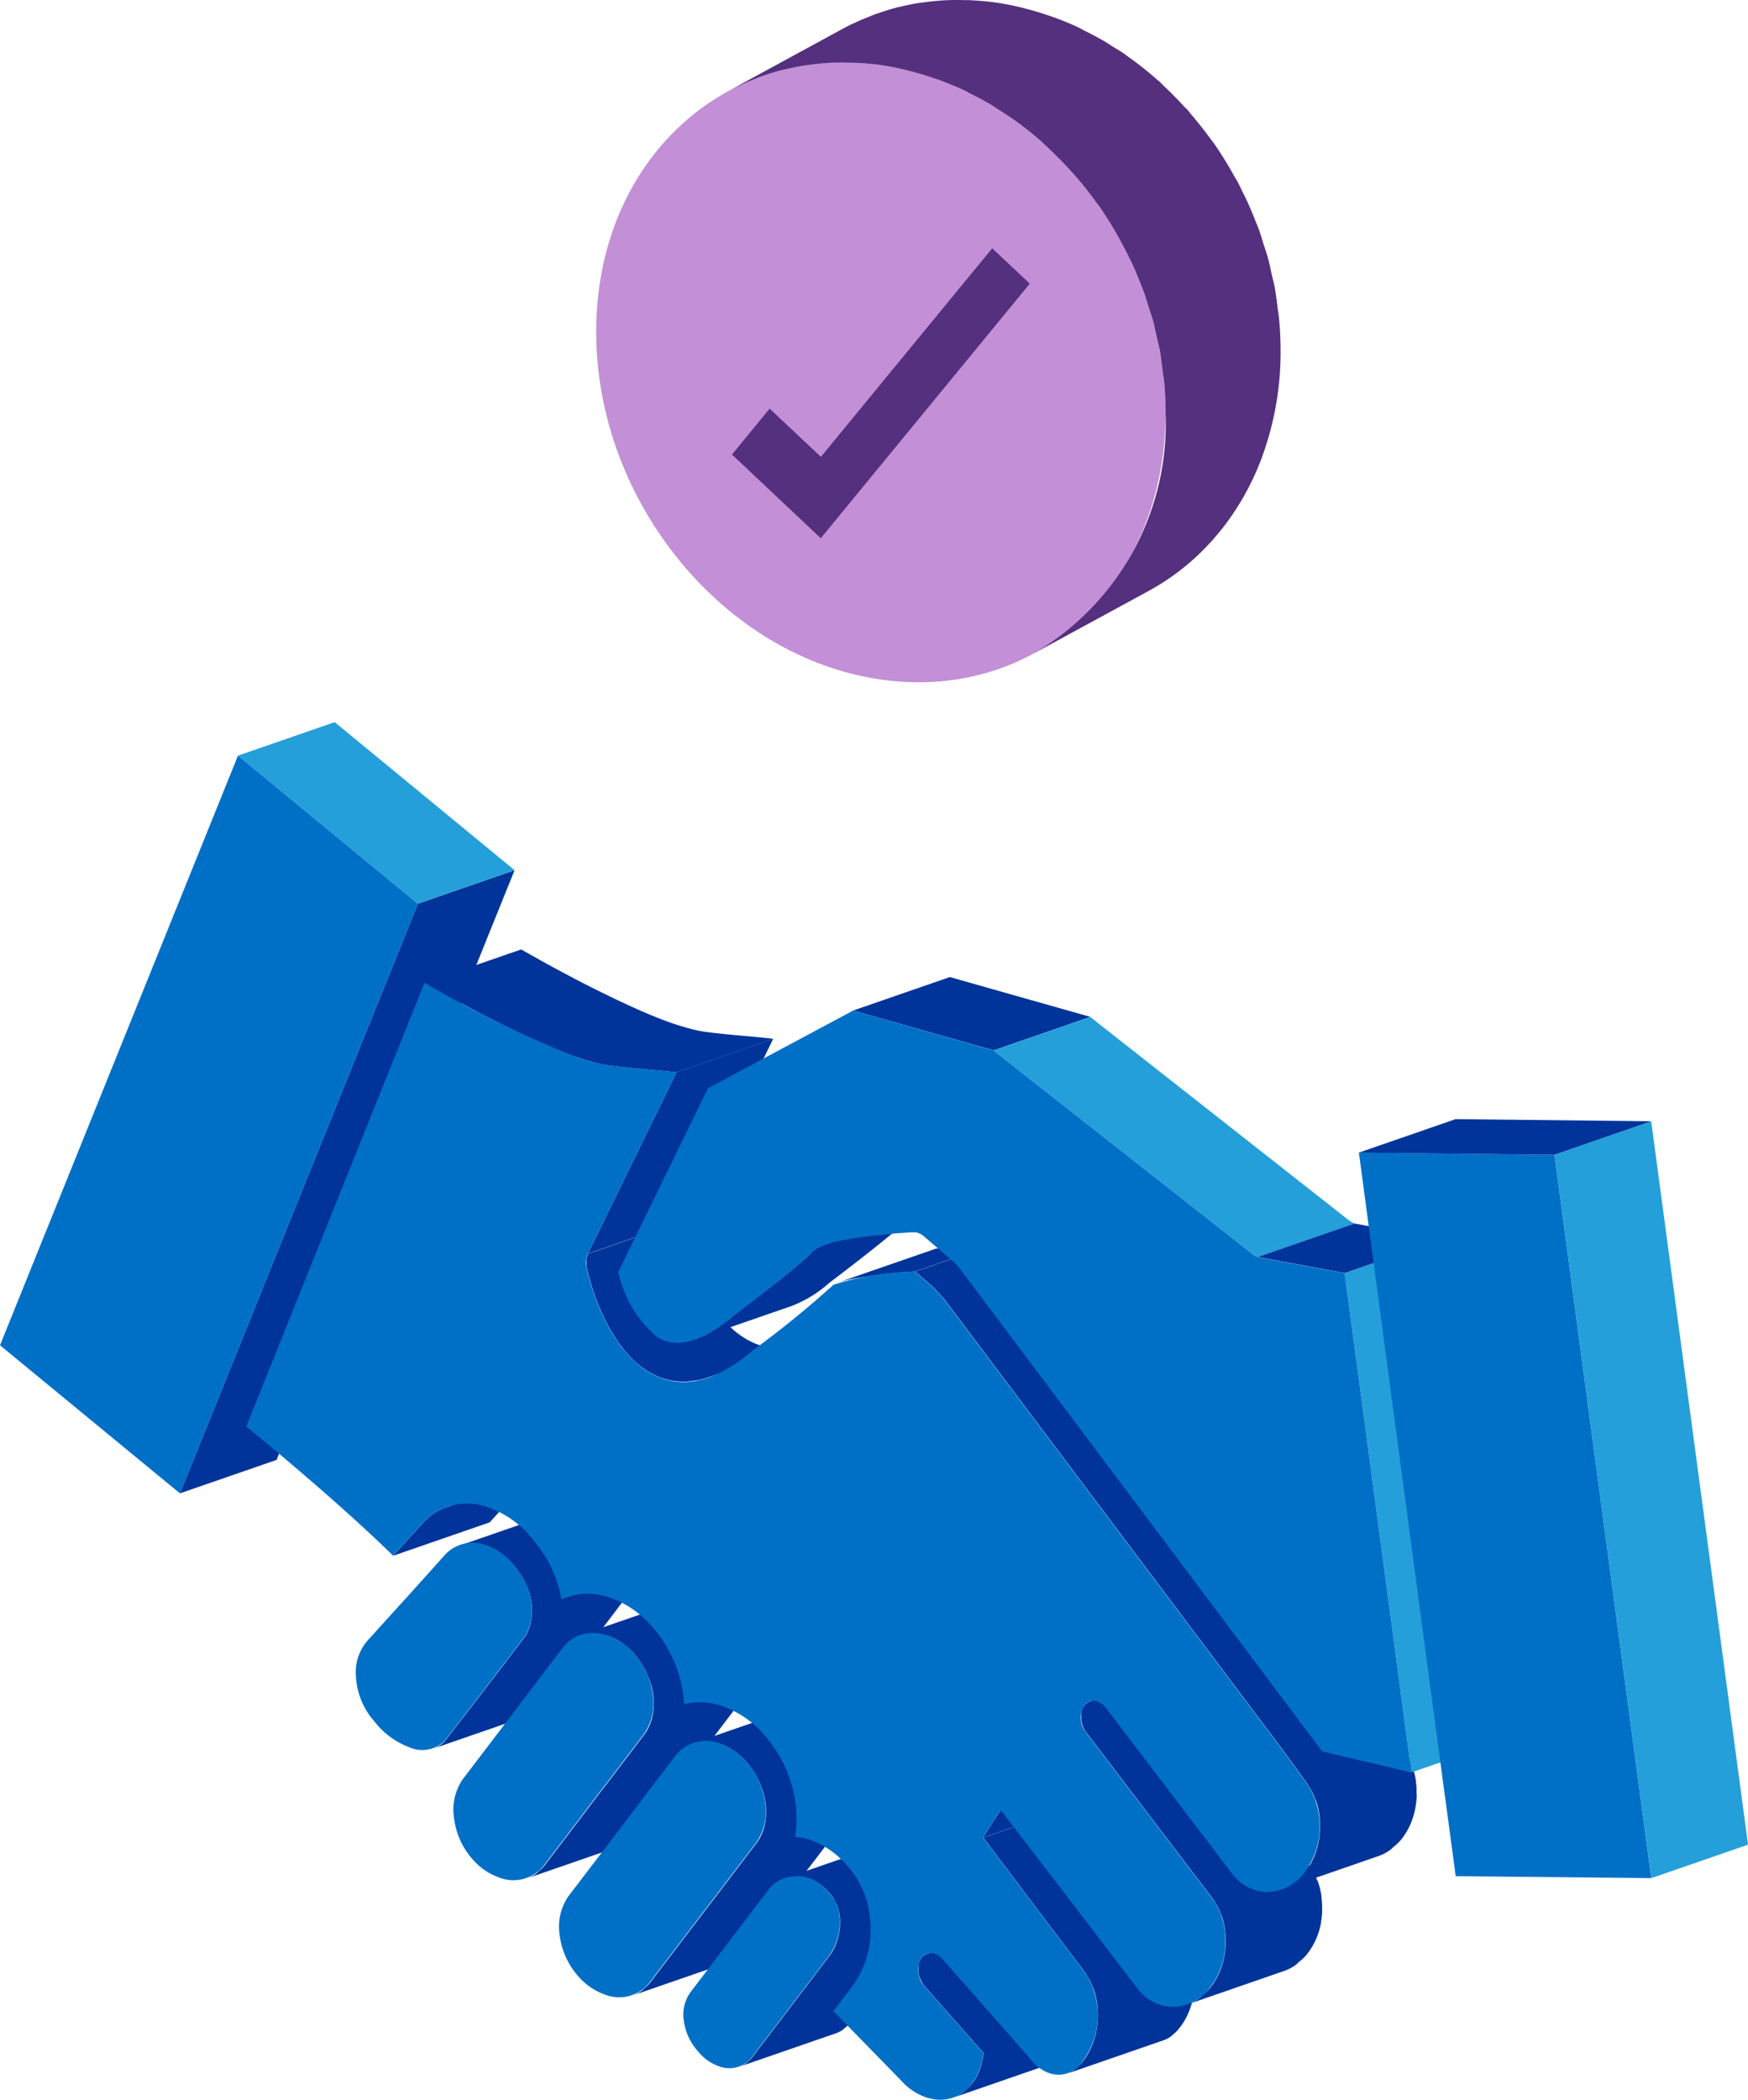 <svg xmlns="http://www.w3.org/2000/svg" xmlns:xlink="http://www.w3.org/1999/xlink" width="74.651" height="89.631" viewBox="0 0 74.651 89.631">
  <defs>
    <clipPath id="clip-path">
      <path id="Path_237" data-name="Path 237" d="M9030.966,6176.6l4.13-1.429a2.279,2.279,0,0,0-.236.1l-4.131,1.429A2.077,2.077,0,0,1,9030.966,6176.6Z" fill="none"/>
    </clipPath>
    <clipPath id="clip-path-2">
      <path id="Path_257" data-name="Path 257" d="M9042.556,6163.161l4.13-1.429a16.614,16.614,0,0,1,3.271-.465l-4.13,1.428A16.482,16.482,0,0,0,9042.556,6163.161Z" fill="none"/>
    </clipPath>
    <clipPath id="clip-path-3">
      <path id="Path_269" data-name="Path 269" d="M9060.257,6161.954l4.13-1.429a.75.75,0,0,0,.219.122l-4.131,1.429A.782.782,0,0,1,9060.257,6161.954Z" fill="#249fda"/>
    </clipPath>
  </defs>
  <g id="img2" transform="translate(-9006.755 -6108.419)">
    <g id="Group_81" data-name="Group 81">
      <g id="Group_80" data-name="Group 80" style="isolation: isolate">
        <path id="Path_233" data-name="Path 233" d="M9029.961,6171.323h0l-4.13,1.429a2.452,2.452,0,0,0-1.03.691l-1.261,1.387,4.13-1.429,1.261-1.387a2.535,2.535,0,0,1,.483-.419,2.362,2.362,0,0,1,.547-.272Z" fill="#00349a"/>
        <path id="Path_234" data-name="Path 234" d="M9033.6,6175.609l0-.031c0-.03,0-.061-.006-.092s-.007-.069-.012-.1-.01-.073-.016-.109-.016-.08-.024-.119h0c-.01-.046-.021-.091-.034-.137s-.035-.118-.056-.177c-.007-.018-.018-.035-.023-.053-.019-.051-.043-.1-.064-.149-.035-.078-.071-.155-.113-.23q-.044-.075-.091-.149c-.024-.038-.044-.078-.07-.116-.042-.059-.086-.116-.132-.173l-.12-.154-.023-.029c-.042-.05-.084-.1-.127-.144s-.075-.078-.113-.115l0,0,0,0c-.033-.032-.067-.063-.1-.092s-.068-.057-.1-.084l-.076-.057-.012-.009-.013-.009-.1-.067-.1-.059c-.028-.017-.058-.032-.087-.048l0,0-.006,0c-.033-.017-.064-.033-.1-.048l-.1-.043-.1-.038-.007,0-.095-.031c-.034-.01-.069-.019-.1-.027s-.07-.016-.105-.023l-.111-.016c-.039,0-.077-.008-.116-.01h-.122c-.044,0-.088,0-.132.008s-.1.012-.148.021a1.635,1.635,0,0,0-.181.047l-.027.009-4.131,1.429a1.629,1.629,0,0,1,.551-.084h.013a1.9,1.9,0,0,1,.58.108,2.338,2.338,0,0,1,.308.134l0,0a2.622,2.622,0,0,1,.295.183l.011.008a2.852,2.852,0,0,1,.279.233l0,0a3.013,3.013,0,0,1,.267.291l.12.154a3.016,3.016,0,0,1,.2.289c.03.049.063.1.091.149.042.075.078.152.112.229.022.05.047.1.065.15a2.9,2.9,0,0,1,.113.367h0a2.5,2.5,0,0,1,.058.425,2.316,2.316,0,0,1-.043.625v.005a2.108,2.108,0,0,1-.2.559l-1.1,1.45-.42.543-.152.195-.261.35-1.549,2a1.162,1.162,0,0,1-.222.186,1.1,1.1,0,0,1-.248.121h0l4.131-1.429a1.147,1.147,0,0,0,.469-.307l1.549-2,.261-.349.152-.2.42-.543,1.1-1.45.027-.053c.018-.035.034-.071.049-.107s.027-.067.039-.1a1,1,0,0,0,.033-.1c.009-.03.018-.061.027-.092s.015-.06.021-.09l0-.02v0c0-.021.01-.042.014-.064s.009-.057.013-.087.008-.057.011-.087,0-.057.007-.087,0-.058,0-.087,0-.06,0-.09S9033.6,6175.64,9033.6,6175.609Z" fill="#00349a"/>
        <g id="Group_52" data-name="Group 52">
          <path id="Path_235" data-name="Path 235" d="M9027.536,6174.388a2.648,2.648,0,0,1,1.169.856l.12.154a2.783,2.783,0,0,1,.642,1.609,2.218,2.218,0,0,1-.244,1.189l-1.1,1.45-.42.543-.152.195-.261.35-1.549,2a1.37,1.37,0,0,1-1.523.262,3.371,3.371,0,0,1-1.451-1.066l-.121-.146a3.142,3.142,0,0,1-.688-1.77,2.067,2.067,0,0,1,.473-1.542l1.34-1.479.456-.5.449-.5,1.091-1.214A1.6,1.6,0,0,1,9027.536,6174.388Z" fill="#0070c7"/>
        </g>
        <g id="Group_55" data-name="Group 55" style="isolation: isolate">
          <g id="Group_54" data-name="Group 54" clip-path="url(#clip-path)">
            <g id="Group_53" data-name="Group 53" style="isolation: isolate">
              <path id="Path_236" data-name="Path 236" d="M9030.966,6176.6l4.13-1.429a2.279,2.279,0,0,0-.236.1l-4.131,1.429a2.077,2.077,0,0,1,.237-.1" fill="#7e3724"/>
            </g>
          </g>
        </g>
        <g id="Group_56" data-name="Group 56">
          <path id="Path_238" data-name="Path 238" d="M9032.717,6178.229a2.707,2.707,0,0,1,1.1.758,3.286,3.286,0,0,1,.823,1.817,2.281,2.281,0,0,1-.389,1.643l-1.493,1.963-.42.543-.414.544-1.935,2.546a1.671,1.671,0,0,1-1.944.51,2.647,2.647,0,0,1-1.08-.738,3.216,3.216,0,0,1-.823-1.817,2.273,2.273,0,0,1,.39-1.65l1.877-2.463.174-.227.24-.317.413-.545,1.064-1.4.493-.645A1.646,1.646,0,0,1,9032.717,6178.229Z" fill="#0070c7"/>
        </g>
        <path id="Path_239" data-name="Path 239" d="M9038.789,6179.661c0-.035,0-.071,0-.107s0-.076-.008-.114l-.006-.065-.008-.054c0-.042-.012-.085-.019-.128s-.019-.1-.029-.145-.025-.111-.041-.166h0c-.02-.072-.043-.143-.067-.214-.018-.051-.043-.1-.064-.148s-.049-.121-.078-.181c-.043-.088-.091-.173-.141-.257-.033-.054-.062-.109-.1-.161-.011-.017-.02-.036-.031-.053-.049-.069-.1-.137-.154-.2-.03-.036-.061-.071-.092-.106l-.043-.047c-.04-.043-.08-.083-.121-.123s-.075-.069-.113-.1-.071-.059-.106-.088-.069-.052-.1-.077l-.039-.027-.009-.006-.054-.036c-.033-.022-.067-.042-.1-.062l-.1-.055c-.033-.017-.066-.034-.1-.049s-.066-.031-.1-.044-.068-.027-.1-.039l-.007,0-.1-.031c-.036-.01-.071-.02-.107-.028s-.072-.017-.108-.023-.076-.013-.114-.017-.079-.009-.119-.011h-.064c-.021,0-.041,0-.062,0-.046,0-.092,0-.137.008s-.1.012-.153.022a1.587,1.587,0,0,0-.187.048l-.029.01-4.13,1.428a1.624,1.624,0,0,1,.567-.086h.013a1.962,1.962,0,0,1,.6.111,2.455,2.455,0,0,1,.565.288l.009.007a2.993,2.993,0,0,1,.526.463,3.313,3.313,0,0,1,.277.361c.035.052.065.107.1.16.05.085.1.17.141.258.029.06.053.12.078.181a3.48,3.48,0,0,1,.132.361v0a3.048,3.048,0,0,1,.1.494,2.749,2.749,0,0,1,.015.463v.007a2.5,2.5,0,0,1-.062.427l0,.01a2.094,2.094,0,0,1-.131.382l-.006.014a1.887,1.887,0,0,1-.2.34l-1.493,1.963-.42.543-.413.544-1.936,2.546a1.547,1.547,0,0,1-.248.242,1.419,1.419,0,0,1-.107.1,1.533,1.533,0,0,1-.38.2l4.13-1.429a1.543,1.543,0,0,0,.38-.2,1.426,1.426,0,0,0,.107-.1,1.815,1.815,0,0,0,.189-.17l.059-.072,1.935-2.546.414-.545.42-.543,1.493-1.963c.016-.02.03-.041.045-.062.027-.04.055-.082.078-.125s.041-.073.061-.111l.019-.041.006-.015c.008-.016.016-.032.022-.048.014-.033.026-.066.039-.1s.021-.063.031-.1.02-.062.027-.093l.011-.047,0-.009.009-.037c.007-.03.013-.061.019-.092s.01-.061.014-.092.009-.063.012-.094.006-.064.008-.1v-.023c0-.025,0-.05,0-.075S9038.789,6179.7,9038.789,6179.661Z" fill="#00349a"/>
        <g id="Group_57" data-name="Group 57">
          <path id="Path_240" data-name="Path 240" d="M9024.6,6146.995l4.13-1.429-10.163,25.17-4.13,1.429Z" fill="#00349a"/>
        </g>
        <g id="Group_58" data-name="Group 58">
          <path id="Path_241" data-name="Path 241" d="M9016.918,6140.674l4.131-1.429,7.682,6.32-4.13,1.429Z" fill="#249fda"/>
        </g>
        <g id="Group_59" data-name="Group 59">
          <path id="Path_242" data-name="Path 242" d="M9016.918,6140.674l7.683,6.321-10.163,25.169-7.683-6.32Z" fill="#0070c7"/>
        </g>
        <path id="Path_243" data-name="Path 243" d="M9043.587,6184.289c0-.036,0-.072,0-.107s0-.076-.008-.115l-.007-.065-.006-.053c-.007-.043-.013-.086-.021-.128s-.018-.1-.029-.145-.025-.111-.041-.166v0c-.02-.071-.042-.142-.066-.213-.019-.05-.044-.1-.064-.148s-.05-.121-.078-.18c-.043-.089-.092-.174-.142-.258-.032-.054-.062-.109-.1-.161-.012-.017-.021-.036-.032-.053-.048-.069-.1-.136-.154-.2-.03-.036-.06-.071-.091-.106-.019-.019-.035-.038-.052-.056-.039-.042-.079-.081-.119-.12s-.073-.068-.11-.1-.07-.059-.105-.087-.068-.052-.1-.077l-.038-.025-.009-.007-.054-.036c-.033-.021-.066-.041-.1-.061s-.065-.038-.1-.055-.067-.034-.1-.05l-.1-.045-.1-.039-.009,0-.1-.031c-.036-.01-.071-.02-.106-.028s-.073-.017-.109-.023-.076-.013-.113-.017-.08-.009-.119-.011h-.127c-.046,0-.091,0-.137.008s-.1.012-.151.022a1.493,1.493,0,0,0-.187.048l-.029.009h0l-4.13,1.429a1.615,1.615,0,0,1,.566-.086h.013a1.974,1.974,0,0,1,.6.111,2.408,2.408,0,0,1,.569.289l.009.007a2.938,2.938,0,0,1,.527.465,3.432,3.432,0,0,1,.276.361c.036.052.066.107.1.161.05.084.1.169.141.258.029.059.054.119.079.18a3.425,3.425,0,0,1,.131.361v0a3.3,3.3,0,0,1,.1.494,2.862,2.862,0,0,1,.014.464v.007a2.4,2.4,0,0,1-.062.426l0,.011a2.051,2.051,0,0,1-.13.381l-.007.015a1.806,1.806,0,0,1-.2.339l-1.624,2.134-.419.543-.414.545-2.094,2.746a1.568,1.568,0,0,1-.248.245c-.036.03-.067.068-.1.094a1.513,1.513,0,0,1-.378.2l4.131-1.429a1.506,1.506,0,0,0,.377-.2c.038-.026.068-.064.1-.094a1.6,1.6,0,0,0,.186-.166c.021-.025.042-.051.063-.078l2.094-2.747.414-.545.419-.543,1.624-2.134c.017-.02.03-.041.045-.062a1.386,1.386,0,0,0,.078-.124c.021-.037.041-.074.061-.112l.019-.041.007-.015c.008-.016.016-.031.022-.048l.039-.1.032-.1c.009-.031.018-.062.025-.093l.011-.046,0-.011.009-.035.018-.093.015-.092c0-.031.008-.062.012-.094s0-.063.007-.1v-.023q0-.037,0-.075C9043.587,6184.357,9043.587,6184.323,9043.587,6184.289Z" fill="#00349a"/>
        <g id="Group_60" data-name="Group 60">
          <path id="Path_244" data-name="Path 244" d="M9037.511,6182.853a2.688,2.688,0,0,1,1.105.761,3.293,3.293,0,0,1,.823,1.817,2.285,2.285,0,0,1-.39,1.643l-1.624,2.134-.419.543-.414.545-2.094,2.747a1.652,1.652,0,0,1-1.933.507,2.683,2.683,0,0,1-1.091-.743,3.29,3.29,0,0,1-.823-1.817,2.293,2.293,0,0,1,.389-1.643l2.036-2.663.413-.545.414-.545,1.688-2.216A1.635,1.635,0,0,1,9037.511,6182.853Z" fill="#0070c7"/>
        </g>
        <g id="Group_61" data-name="Group 61">
          <path id="Path_245" data-name="Path 245" d="M9041.274,6188.575a2.1,2.1,0,0,1,.853.6l.079.092a1.55,1.55,0,0,1,.4.931,2.487,2.487,0,0,1-.432,1.692l-.942,1.234-.413.545-.413.545-1.544,2.025a1.228,1.228,0,0,1-1.429.372,1.96,1.96,0,0,1-.8-.547l-.078-.091a2.422,2.422,0,0,1-.6-1.324,1.633,1.633,0,0,1,.283-1.183l1.508-1.982.42-.551.413-.545.971-1.272A1.542,1.542,0,0,1,9041.274,6188.575Z" fill="#0070c7"/>
        </g>
        <path id="Path_246" data-name="Path 246" d="M9046.744,6188.907c0-.029,0-.058-.006-.087l0-.055-.008-.055c0-.028-.007-.056-.012-.083s-.011-.058-.017-.086-.016-.062-.023-.092a1.113,1.113,0,0,0-.035-.11c-.006-.017-.017-.031-.023-.048-.019-.044-.043-.083-.064-.125a1.552,1.552,0,0,0-.094-.184c-.021-.029-.042-.057-.064-.084s-.035-.042-.055-.062l0,0-.079-.092-.033-.036c-.034-.037-.069-.072-.1-.1s-.062-.058-.093-.085-.058-.048-.086-.071l-.081-.06-.024-.017-.006,0-.047-.032-.075-.046-.074-.041c-.024-.013-.05-.025-.074-.036s-.05-.022-.073-.032-.051-.02-.076-.029l0,0-.072-.023c-.027-.008-.053-.015-.08-.021s-.055-.013-.083-.018-.058-.01-.087-.013-.064-.007-.095-.008-.063,0-.095,0h-.01c-.04,0-.079,0-.118.006s-.094.012-.139.021a1.651,1.651,0,0,0-.179.046l-.027.009-4.13,1.429a1.487,1.487,0,0,1,.47-.082h0a1.48,1.48,0,0,1,.512.085,1.784,1.784,0,0,1,.424.218l.007,0a2.475,2.475,0,0,1,.422.374l.079.092a1.343,1.343,0,0,1,.215.333c.021.041.046.08.064.124a1.805,1.805,0,0,1,.117.474,2.376,2.376,0,0,1,.008.449v.01a2.711,2.711,0,0,1-.074.443v.007a2.5,2.5,0,0,1-.146.411l-.008.016a1.918,1.918,0,0,1-.21.356l-.942,1.234-.413.545-.413.545-1.544,2.025a1.118,1.118,0,0,1-.181.176.909.909,0,0,1-.079.071,1.145,1.145,0,0,1-.274.142l0,0h0l4.13-1.429a1.117,1.117,0,0,0,.277-.144.907.907,0,0,0,.078-.07,1.023,1.023,0,0,0,.14-.125c.015-.016.028-.034.042-.051l1.544-2.026.413-.545.414-.545.941-1.234c.017-.021.031-.042.046-.064.028-.04.055-.082.079-.125s.044-.08.065-.121l.02-.045.008-.017q.015-.029.026-.057c.016-.038.031-.076.045-.116s.027-.075.039-.113.022-.073.031-.111l0-.014v-.006q.012-.043.021-.088c.009-.035.016-.07.021-.1s.012-.067.016-.1.01-.066.013-.1l0-.051v-.009l0-.036c0-.031,0-.062,0-.093s0-.06,0-.09S9046.746,6188.937,9046.744,6188.907Z" fill="#00349a"/>
        <path id="Path_247" data-name="Path 247" d="M9040.632,6165.927l-.035.005a2.983,2.983,0,0,1-.473.048h0a2.7,2.7,0,0,1-.472-.033l-.024,0a2.713,2.713,0,0,1-.462-.117,3.023,3.023,0,0,1-.594-.283,3.429,3.429,0,0,1-.35-.242l0,0a4,4,0,0,1-.311-.273l-.026-.026c-.081-.08-.158-.164-.232-.25-.021-.023-.042-.046-.062-.07-.043-.051-.083-.1-.124-.158s-.1-.133-.153-.2c-.027-.039-.053-.079-.079-.118q-.123-.182-.233-.368l-.068-.115c-.086-.153-.167-.307-.24-.46-.014-.026-.024-.051-.036-.077-.062-.132-.12-.262-.174-.389l-.049-.12c-.057-.141-.109-.279-.156-.409l0-.01q-.066-.187-.117-.353c-.011-.034-.021-.065-.029-.1-.023-.075-.045-.146-.063-.212l-.021-.078c-.028-.1-.052-.2-.069-.264l-.01-.044-.024-.106a1.091,1.091,0,0,1-.017-.317h0a.826.826,0,0,1,.073-.28l-4.13,1.429-.012.025-.014.036-.012.036-.01.035-.01.036-.007.036-.006.037,0,.037v0h0l0,.035,0,.039v.08l0,.042,0,.045.007.047.006.029.023.1.012.051c.017.068.039.156.068.262l.009.034.013.045c.02.065.039.134.063.209.01.033.019.064.03.1.034.111.072.227.117.353v0l0,.008c.048.13.1.268.157.409l.049.12c.054.127.111.257.174.389.012.026.022.051.035.077.074.153.155.307.241.46.022.039.045.076.068.114q.11.188.232.369c.018.026.032.052.05.078s.021.026.03.04c.049.068.1.134.153.2.032.04.06.083.093.122a.459.459,0,0,0,.032.036c.019.024.04.046.061.07.035.04.07.082.107.121s.083.086.126.129l.026.026.015.015c.051.049.1.1.157.143s.092.078.139.115l0,0v0c.046.035.092.07.139.1s.089.061.134.091c.024.016.05.032.076.047l.06.036c.044.025.087.049.131.072s.087.044.131.065.087.039.13.057l.134.05.009,0c.042.015.085.029.128.041s.095.027.142.038.1.023.151.032l.041.006.024,0,.1.014c.059.007.118.012.177.015s.133.005.2,0h0c.077,0,.156-.006.233-.014a2.417,2.417,0,0,0,.239-.035l.035,0,.016,0a3.42,3.42,0,0,0,.415-.108l.071-.024,4.13-1.428A3.717,3.717,0,0,1,9040.632,6165.927Z" fill="#00349a"/>
        <path id="Path_248" data-name="Path 248" d="M9050.365,6191.777a.969.969,0,0,1-.131-.208,1.157,1.157,0,0,1-.059-.112,1.17,1.17,0,0,1-.077-.277h0a1,1,0,0,1,.009-.311v0a.711.711,0,0,1,.107-.271.509.509,0,0,1,.256-.2l-4.13,1.429a.5.5,0,0,0-.215.148c-.013.016-.025.032-.037.049l0,.006-.021.036a.326.326,0,0,0-.021.039l-.017.037-.015.035-.011.035-.01.034-.008.034,0,.021v0l0,.011-.006.035,0,.035,0,.035v.114l0,.042,0,.039h0v0l.007.047c0,.018.007.035.011.053l.015.06a.765.765,0,0,0,.024.076c0,.013.015.025.02.038a1.142,1.142,0,0,0,.057.112,1.128,1.128,0,0,0,.061.116.744.744,0,0,0,.05.065l.022.026,2.511,2.846a2.922,2.922,0,0,1-.146.669l0,.009a2.354,2.354,0,0,1-.276.551h0a1.843,1.843,0,0,1-.308.328c-.041.036-.078.077-.121.109a1.623,1.623,0,0,1-.441.242h0l4.13-1.429a1.643,1.643,0,0,0,.442-.242c.044-.032.079-.073.12-.109a2.009,2.009,0,0,0,.18-.162c.045-.053.087-.108.128-.166h0c.032-.046.063-.1.092-.145s.049-.087.071-.133.039-.082.057-.125.033-.079.047-.119l.01-.028,0-.008c.009-.028.019-.055.027-.083s.023-.077.033-.116.019-.078.028-.117.016-.078.022-.117.014-.079.02-.119.01-.078.014-.118Z" fill="#00349a"/>
        <path id="Path_249" data-name="Path 249" d="M9039.736,6152.756c-.378-.045-.763-.078-1.151-.113-.567-.053-1.152-.1-1.75-.185a5.085,5.085,0,0,1-.583-.122l-.112-.031c-.209-.057-.427-.124-.657-.2-.269-.094-.55-.2-.839-.319l-.018-.007c-.365-.149-.744-.318-1.124-.493-.129-.059-.258-.12-.388-.182-.19-.09-.38-.181-.569-.274l-.406-.2c-.186-.093-.369-.186-.549-.279-.144-.075-.288-.149-.427-.223l-.292-.155c-.164-.087-.323-.173-.477-.256l-.257-.14c-.153-.085-.3-.164-.434-.241l-.191-.106-.5-.283-4.13,1.429.5.283.191.106.435.24c.083.047.169.093.257.141.154.084.312.168.477.256l.292.155.216.115.212.108c.18.093.359.184.545.277.137.07.272.137.412.205.188.093.375.183.565.273.091.043.181.089.271.131.04.018.078.033.117.051.387.178.771.349,1.142.5.271.11.537.212.79.3l.048.017c.175.06.344.115.506.163.053.016.1.027.152.041l.112.03c.042.011.087.025.128.035.1.024.2.045.293.062.056.01.11.019.162.026.1.014.206.027.308.039.491.059.974.1,1.442.146.4.036.8.07,1.189.118l4.131-1.429Z" fill="#00349a"/>
        <path id="Path_250" data-name="Path 250" d="M9035.645,6154.19l-3.783,7.742,4.13-1.429,3.784-7.742Z" fill="#00349a"/>
        <path id="Path_251" data-name="Path 251" d="M9045.586,6160.4c.021-.019.047-.037.073-.056s.033-.026.054-.04.073-.041.113-.062c.02-.011.037-.022.06-.032a2.359,2.359,0,0,1,.233-.094l-4.13,1.429c-.089.031-.166.062-.233.093-.022.011-.04.023-.061.034-.04.02-.08.041-.112.061s-.037.027-.055.041a.737.737,0,0,0-.072.055c-.016.014-.029.029-.043.043s-.028.027-.039.04l-.019.023c-.021.024-.065.066-.1.1s-.046.047-.081.08-.1.09-.157.138l-.133.116c-.063.054-.14.117-.213.177l-.168.14-.258.208-.2.157-.263.208-.232.183-.295.23-.215.167-.434.334-.07.053c-.166.127-.326.249-.479.363a6.12,6.12,0,0,1-1.184.819,3.547,3.547,0,0,1-.434.185h0l4.13-1.428a5.263,5.263,0,0,0,1.618-1l.478-.362.07-.054.434-.334.17-.132.346-.269.163-.129.33-.261.172-.138.277-.224c.062-.05.111-.093.168-.139.073-.061.149-.124.213-.178s.088-.077.132-.116.114-.1.158-.138.056-.054.082-.081.067-.063.085-.084l.017-.018a.843.843,0,0,1,.058-.063Z" fill="#00349a"/>
        <g id="Group_62" data-name="Group 62">
          <path id="Path_252" data-name="Path 252" d="M9053.615,6184.25l-4.13,1.429-.748,1.181,4.13-1.429Z" fill="#00349a"/>
          <path id="Path_253" data-name="Path 253" d="M9052.322,6196.933Z" fill="#7e3724"/>
          <path id="Path_254" data-name="Path 254" d="M9057.766,6192.813c0-.045-.006-.089-.01-.134,0-.028-.006-.056-.009-.084l0-.017,0-.036c-.006-.048-.014-.1-.021-.143s-.019-.1-.029-.148-.025-.109-.04-.162l0-.008,0-.009c-.018-.061-.036-.122-.058-.182-.011-.031-.032-.055-.044-.086a2.575,2.575,0,0,0-.229-.453c-.019-.028-.027-.063-.047-.09s-.037-.054-.058-.08l-1.9-2.512-2.442-3.238-4.13,1.429,2.442,3.238,1.9,2.512c.04.053.068.114.1.171a2.553,2.553,0,0,1,.229.452,2.854,2.854,0,0,1,.1.268l0,.009a3.131,3.131,0,0,1,.1.5l0,.016a3.7,3.7,0,0,1,.021.51v.013a3.493,3.493,0,0,1-.055.513l0,.009a3.46,3.46,0,0,1-.13.491l-.006.018a3.1,3.1,0,0,1-.2.45l-.013.025a2.7,2.7,0,0,1-.282.413,1.736,1.736,0,0,1-.213.208c-.032.028-.062.065-.1.089a1.206,1.206,0,0,1-.316.171h0l4.13-1.429a1.216,1.216,0,0,0,.316-.17c.034-.025.064-.062.1-.091a1.6,1.6,0,0,0,.18-.168l.032-.039c.051-.061.1-.125.145-.191s.081-.122.117-.185l.02-.036.015-.027c.019-.035.039-.071.057-.107.026-.053.052-.106.074-.161s.04-.1.06-.151l.01-.03.006-.017c.012-.033.022-.066.033-.1s.028-.1.042-.143.022-.094.033-.141.015-.072.021-.108l0-.011,0-.017c.008-.045.017-.09.022-.136s.011-.089.016-.134.008-.088.01-.132,0-.062,0-.093v-.039c0-.044,0-.088,0-.132S9057.768,6192.857,9057.766,6192.813Z" fill="#00349a"/>
        </g>
        <g id="Group_65" data-name="Group 65" style="isolation: isolate">
          <g id="Group_64" data-name="Group 64" clip-path="url(#clip-path-2)">
            <g id="Group_63" data-name="Group 63" style="isolation: isolate">
              <path id="Path_255" data-name="Path 255" d="M9042.556,6163.161l4.13-1.429.041-.014-4.13,1.429-.041.014" fill="#7e3724"/>
              <path id="Path_256" data-name="Path 256" d="M9049.057,6161.339c-.643.062-1.264.145-1.741.237a5.564,5.564,0,0,0-.589.142l-4.13,1.429a5.585,5.585,0,0,1,.588-.142c.479-.092,1.1-.175,1.742-.238.3-.029.6-.053.9-.072l4.13-1.428C9049.661,6161.285,9049.357,6161.309,9049.057,6161.339Z" fill="#00349a"/>
            </g>
          </g>
        </g>
        <path id="Path_258" data-name="Path 258" d="M9063.212,6189.645l-.009-.13q-.006-.067-.015-.133l0-.018v-.01c0-.036-.01-.073-.017-.109s-.018-.1-.028-.145-.025-.108-.04-.16c0-.018-.011-.035-.017-.052l-.012-.038c-.012-.036-.021-.072-.033-.107s-.03-.051-.041-.079a2.765,2.765,0,0,0-.249-.488c-.016-.024-.023-.054-.04-.076s-.037-.053-.057-.079l-5.183-6.811-.239-.316a1.123,1.123,0,0,1-.137-.283l0-.01a1.107,1.107,0,0,1-.052-.3v0a.926.926,0,0,1,.036-.288v0a.638.638,0,0,1,.126-.24.488.488,0,0,1,.216-.153l-4.13,1.429a.487.487,0,0,0-.213.149l0,0a.347.347,0,0,0-.035.046.44.44,0,0,0-.027.042l-.02.038-.018.036-.014.035-.011.035,0,.008h0l-.008.025-.008.034-.007.034,0,.035,0,.035,0,.036,0,.036v.078l0,.041,0,.044.007.047c0,.017.006.035.01.052s.01.04.016.059l.011.034,0,.009.01.033a1.116,1.116,0,0,0,.127.251l.239.315,5.182,6.812c.036.048.063.1.1.154a2.693,2.693,0,0,1,.25.489c.024.062.054.121.074.186l.012.037a3.151,3.151,0,0,1,.1.466v.012a3.28,3.28,0,0,1,.03.511,3.454,3.454,0,0,1-.047.556l0,.012a3.4,3.4,0,0,1-.13.513l-.006.018a3.2,3.2,0,0,1-.206.461l-.014.024a2.782,2.782,0,0,1-.286.419,2.3,2.3,0,0,1-.308.288c-.049.042-.093.1-.144.132a2,2,0,0,1-.5.258l4.13-1.429a2,2,0,0,0,.5-.258c.051-.036.095-.091.145-.132a2.4,2.4,0,0,0,.282-.258l.025-.03c.053-.064.1-.13.149-.2s.083-.125.12-.19l.017-.03.013-.023c.021-.039.043-.078.062-.118s.05-.1.073-.157.04-.1.058-.148l.014-.039.006-.017.029-.087c.014-.045.026-.091.038-.137s.023-.089.032-.134.02-.087.026-.131l0-.025,0-.012c0-.031.011-.062.015-.093s.012-.087.016-.13.008-.087.011-.13,0-.088,0-.132v-.071c0-.034,0-.068,0-.1S9063.214,6189.688,9063.212,6189.645Z" fill="#00349a"/>
        <g id="Group_66" data-name="Group 66">
          <path id="Path_259" data-name="Path 259" d="M9043.189,6151.555l4.13-1.429,6,1.7-4.13,1.429Z" fill="#00349a"/>
        </g>
        <path id="Path_260" data-name="Path 260" d="M9067.249,6184.883c0-.044,0-.089,0-.133s0-.089-.009-.133-.008-.068-.012-.1l0-.012,0-.025c-.007-.048-.014-.1-.021-.143s-.019-.1-.029-.148-.027-.112-.042-.167l0-.016-.006-.02c-.018-.056-.034-.112-.053-.167-.012-.031-.032-.056-.046-.087a2.614,2.614,0,0,0-.237-.468c-.019-.029-.027-.064-.046-.091s-.04-.057-.062-.084l-1.023-1.407-14.468-19.258-.491-.524-.734-.631-4.13,1.428.733.632.492.524,14.467,19.258,1.024,1.406c.041.055.071.118.107.176a2.618,2.618,0,0,1,.237.468c.034.084.072.166.1.254l.006.019a3.2,3.2,0,0,1,.1.5l0,.013a3.5,3.5,0,0,1,.023.516v.009a3.523,3.523,0,0,1-.054.517l0,.008a3.25,3.25,0,0,1-.13.493l-.006.017a2.945,2.945,0,0,1-.2.451l-.013.026a2.629,2.629,0,0,1-.282.412,2.428,2.428,0,0,1-.307.289c-.05.042-.094.1-.146.134a1.97,1.97,0,0,1-.5.259h0l4.13-1.429a2.013,2.013,0,0,0,.5-.259c.051-.036.095-.09.143-.131a2.407,2.407,0,0,0,.285-.261l.024-.031a2.1,2.1,0,0,0,.146-.191c.041-.06.08-.121.117-.185l.02-.036.014-.026c.02-.036.039-.071.058-.107.025-.052.05-.106.073-.16s.04-.1.059-.15l.011-.034.006-.016c.012-.032.022-.063.032-.1.016-.048.028-.095.041-.143s.023-.093.033-.139.016-.078.024-.117v-.008l0-.011q.012-.067.021-.135c.007-.044.012-.088.017-.133s.008-.088.011-.132,0-.071,0-.106v-.025C9067.25,6184.971,9067.25,6184.927,9067.249,6184.883Z" fill="#00349a"/>
        <g id="Group_67" data-name="Group 67">
          <path id="Path_261" data-name="Path 261" d="M9024.884,6150.37a46.343,46.343,0,0,0,6.468,3.16,7.431,7.431,0,0,0,1.354.357c.6.08,1.183.132,1.75.185.4.036.8.07,1.189.118l-3.783,7.742a.977.977,0,0,0-.057.6c.029.131.691,3.261,2.637,4.443a3.076,3.076,0,0,0,.594.283c1.167.407,2.462.009,3.862-1.19a42.817,42.817,0,0,0,3.455-2.809,12.236,12.236,0,0,1,3.475-.561l.733.632.492.524,14.467,19.258,1.024,1.406a3.3,3.3,0,0,1-.114,3.878,2,2,0,0,1-1.615.783,1.789,1.789,0,0,1-.521-.1,2.026,2.026,0,0,1-.935-.7l-5.362-7.042a.831.831,0,0,0-.373-.286.484.484,0,0,0-.553.147.981.981,0,0,0,.028,1.124l.239.315,5.182,6.812a2.968,2.968,0,0,1,.565,1.855,3.145,3.145,0,0,1-.69,2,2.007,2.007,0,0,1-1.622.78,1.832,1.832,0,0,1-.518-.1,2.005,2.005,0,0,1-.937-.7l-3.673-4.8-2.159-2.811-.748,1.182,2.442,3.238,1.9,2.512a3.292,3.292,0,0,1-.132,3.855,1.192,1.192,0,0,1-1.2.5,1.281,1.281,0,0,1-.193-.051,1.745,1.745,0,0,1-.8-.6l-1.034-1.186-2.71-3.074-.128-.125a.715.715,0,0,0-.194-.1.5.5,0,0,0-.6.2,1.031,1.031,0,0,0,.149,1.182l2.511,2.845c-.147,1.471-1.238,2.316-2.471,1.887a2.506,2.506,0,0,1-1.03-.7l-2.9-2.97.849-1.115a4.133,4.133,0,0,0,.709-2.885,3.848,3.848,0,0,0-.941-2.178,3.8,3.8,0,0,0-1.564-1.12,2.778,2.778,0,0,0-.688-.146,4.806,4.806,0,0,0,.031-1.319,5.5,5.5,0,0,0-1.375-3.058,4.235,4.235,0,0,0-1.73-1.19,2.884,2.884,0,0,0-1.668-.1c-.007-.09-.013-.189-.024-.281a5.488,5.488,0,0,0-1.375-3.058,4.2,4.2,0,0,0-1.726-1.188,2.793,2.793,0,0,0-2.117.058,5.117,5.117,0,0,0-1.077-2.378l-.12-.154a4.222,4.222,0,0,0-1.869-1.372,2.576,2.576,0,0,0-2.861.653l-1.261,1.387c-2.073-2.035-5.012-4.485-6.267-5.515Z" fill="#0070c7"/>
        </g>
        <g id="Group_68" data-name="Group 68">
          <path id="Path_262" data-name="Path 262" d="M9049.185,6153.259l4.13-1.429,11.072,8.7-4.13,1.429Z" fill="#249fda"/>
        </g>
        <g id="Group_73" data-name="Group 73">
          <path id="Path_263" data-name="Path 263" d="M9060.257,6161.954l4.13-1.429a.75.75,0,0,0,.219.122l-4.131,1.429A.782.782,0,0,1,9060.257,6161.954Z" fill="#249fda"/>
          <g id="Group_72" data-name="Group 72" clip-path="url(#clip-path-3)">
            <g id="Group_71" data-name="Group 71" style="isolation: isolate">
              <path id="Path_264" data-name="Path 264" d="M9060.414,6162.052l4.131-1.429.029.013-4.13,1.428-.03-.012" fill="#249fda"/>
              <g id="Group_70" data-name="Group 70">
                <path id="Path_265" data-name="Path 265" d="M9060.257,6161.954l.032.024,4.13-1.429-.032-.024Z" fill="#249fda"/>
                <g id="Group_69" data-name="Group 69">
                  <path id="Path_266" data-name="Path 266" d="M9064.515,6160.608l-.03-.017-.032-.019-.033-.023-4.13,1.429.033.023.031.019.031.017.029.015,4.131-1.429Z" fill="#249fda"/>
                  <path id="Path_267" data-name="Path 267" d="M9064.574,6160.636l-4.13,1.428.028.011,4.13-1.428Z" fill="#249fda"/>
                </g>
              </g>
              <path id="Path_268" data-name="Path 268" d="M9060.473,6162.075l4.13-1.429h0l-4.13,1.429h0" fill="#249fda"/>
            </g>
          </g>
        </g>
        <g id="Group_74" data-name="Group 74">
          <path id="Path_270" data-name="Path 270" d="M9064.182,6162.76l4.13-1.429,2.85,21.315-4.13,1.429Z" fill="#249fda"/>
        </g>
        <g id="Group_75" data-name="Group 75">
          <path id="Path_271" data-name="Path 271" d="M9060.475,6162.076l4.13-1.429,3.707.684-4.13,1.429Z" fill="#00349a"/>
        </g>
        <g id="Group_76" data-name="Group 76">
          <path id="Path_272" data-name="Path 272" d="M9049.184,6153.259l11.073,8.7a.782.782,0,0,0,.218.122l3.707.684,2.851,21.316-3.814-.9-.812-1.084-14.573-19.407-.174-.229-.146-.155-.29-.245-1.022-.877a.783.783,0,0,0-.231-.133.494.494,0,0,0-.209-.028,3.579,3.579,0,0,0-.415.023c-.223.011-.52.036-.851.073-.2.017-.415.039-.627.069-1.852.221-2.3.488-2.512.752-.253.312-2.08,1.742-3.295,2.657-.816.7-1.927,1.394-2.921,1.048a1.7,1.7,0,0,1-.315-.148,5.012,5.012,0,0,1-1.664-2.783l3.824-7.832.586-.317.9-.487.791-.422,3.928-2.1Z" fill="#0070c7"/>
        </g>
        <g id="Group_77" data-name="Group 77">
          <path id="Path_273" data-name="Path 273" d="M9073.142,6157.71l4.135,30.879-8.354-.083-.437-3.26-.044-.3-3.654-27.332Z" fill="#0070c7"/>
        </g>
        <g id="Group_78" data-name="Group 78">
          <path id="Path_274" data-name="Path 274" d="M9073.142,6157.71l4.13-1.429,4.135,30.879-4.13,1.429Z" fill="#249fda"/>
        </g>
        <g id="Group_79" data-name="Group 79">
          <path id="Path_275" data-name="Path 275" d="M9064.787,6157.62l4.13-1.429,8.354.09-4.13,1.429Z" fill="#00349a"/>
        </g>
      </g>
    </g>
    <g id="Group_83" data-name="Group 83">
      <g id="Group_82" data-name="Group 82">
        <path id="Path_276" data-name="Path 276" d="M9044.355,6111.195c-6.715-.944-12.151,4.163-12.139,11.409s5.474,13.883,12.188,14.827,12.143-4.164,12.13-11.41-5.465-13.882-12.179-14.826" fill="#c38fd6"/>
        <path id="Path_277" data-name="Path 277" d="M9056.405,6124.219c-.036-.287-.068-.574-.12-.857-.033-.176-.081-.348-.12-.522-.056-.257-.108-.515-.178-.768-.052-.183-.116-.36-.173-.54-.076-.241-.146-.482-.234-.717-.031-.085-.069-.166-.1-.25-.116-.3-.239-.6-.374-.889-.061-.132-.129-.26-.192-.391-.105-.211-.214-.42-.328-.626a15.9,15.9,0,0,0-.876-1.421c-.041-.059-.088-.113-.13-.171q-.4-.561-.852-1.082c-.1-.119-.208-.235-.314-.351-.276-.3-.566-.595-.865-.875-.091-.084-.179-.174-.271-.257a14.794,14.794,0,0,0-1.29-1.021c-.2-.137-.4-.266-.6-.393-.127-.08-.251-.165-.38-.24-.258-.152-.522-.29-.791-.424-.093-.046-.182-.1-.274-.144-.34-.16-.687-.3-1.037-.432-.1-.037-.2-.068-.294-.1-.27-.093-.542-.177-.818-.25-.107-.029-.214-.058-.322-.084-.368-.089-.738-.165-1.114-.219-.341-.046-.676-.075-1.008-.092-.1-.006-.208,0-.312-.008-.23-.005-.457-.005-.682,0-.115,0-.23.012-.344.019-.219.016-.437.038-.65.068-.1.013-.208.025-.311.042-.265.043-.524.1-.783.16-.045.011-.091.018-.136.03-.3.079-.6.174-.9.28-.084.03-.167.067-.251.1q-.313.123-.617.265c-.173.081-.345.161-.512.252l4.91-2.672c.122-.066.246-.13.371-.191.046-.023.1-.039.142-.06.2-.1.409-.183.618-.265.084-.034.166-.069.25-.1.294-.1.591-.2.9-.28a.093.093,0,0,1,.018-.006c.038-.01.078-.015.117-.023q.387-.1.784-.162c.1-.016.206-.027.309-.041.217-.029.433-.052.651-.067.115-.009.229-.015.343-.019.226-.009.453-.009.683,0,.1,0,.207,0,.312.007.333.018.667.045,1.007.093.376.053.747.13,1.115.217.108.027.215.056.322.085.276.074.549.158.819.25.1.033.2.065.293.1.34.127.676.262,1,.417l.032.017c.094.044.184.1.275.144.268.134.532.271.79.422.13.077.254.161.382.242.165.1.333.2.5.313.034.025.065.055.1.079a14.754,14.754,0,0,1,1.291,1.021c.025.023.054.04.079.063.067.061.126.132.192.194q.45.419.866.875c.058.064.124.118.181.183s.087.115.133.169q.447.521.851,1.079c.036.049.077.092.11.14.009.011.014.023.021.035a16.333,16.333,0,0,1,.875,1.419c.029.052.065.1.094.152.084.155.156.317.235.476.063.129.131.257.191.389.135.291.259.59.375.89.033.083.071.164.1.249l.018.04c.081.222.146.451.216.676.058.181.123.359.175.541.068.252.12.511.177.767.039.175.088.347.12.524.053.29.087.584.123.878.019.147.047.292.061.44q.063.667.065,1.341a12.982,12.982,0,0,1-.885,4.82,11.244,11.244,0,0,1-1.474,2.636,10.993,10.993,0,0,1-.964,1.107,10.125,10.125,0,0,1-2.315,1.731l-4.91,2.671a11.368,11.368,0,0,0,5.637-10.294q0-.674-.065-1.339c-.014-.156-.045-.308-.063-.463" fill="#54307e"/>
        <path id="Path_278" data-name="Path 278" d="M9049.128,6119.018l1.606,1.508-8.926,10.868-3.792-3.572,1.608-1.961,2.189,2.06Z" fill="#54307e"/>
      </g>
    </g>
  </g>
</svg>
